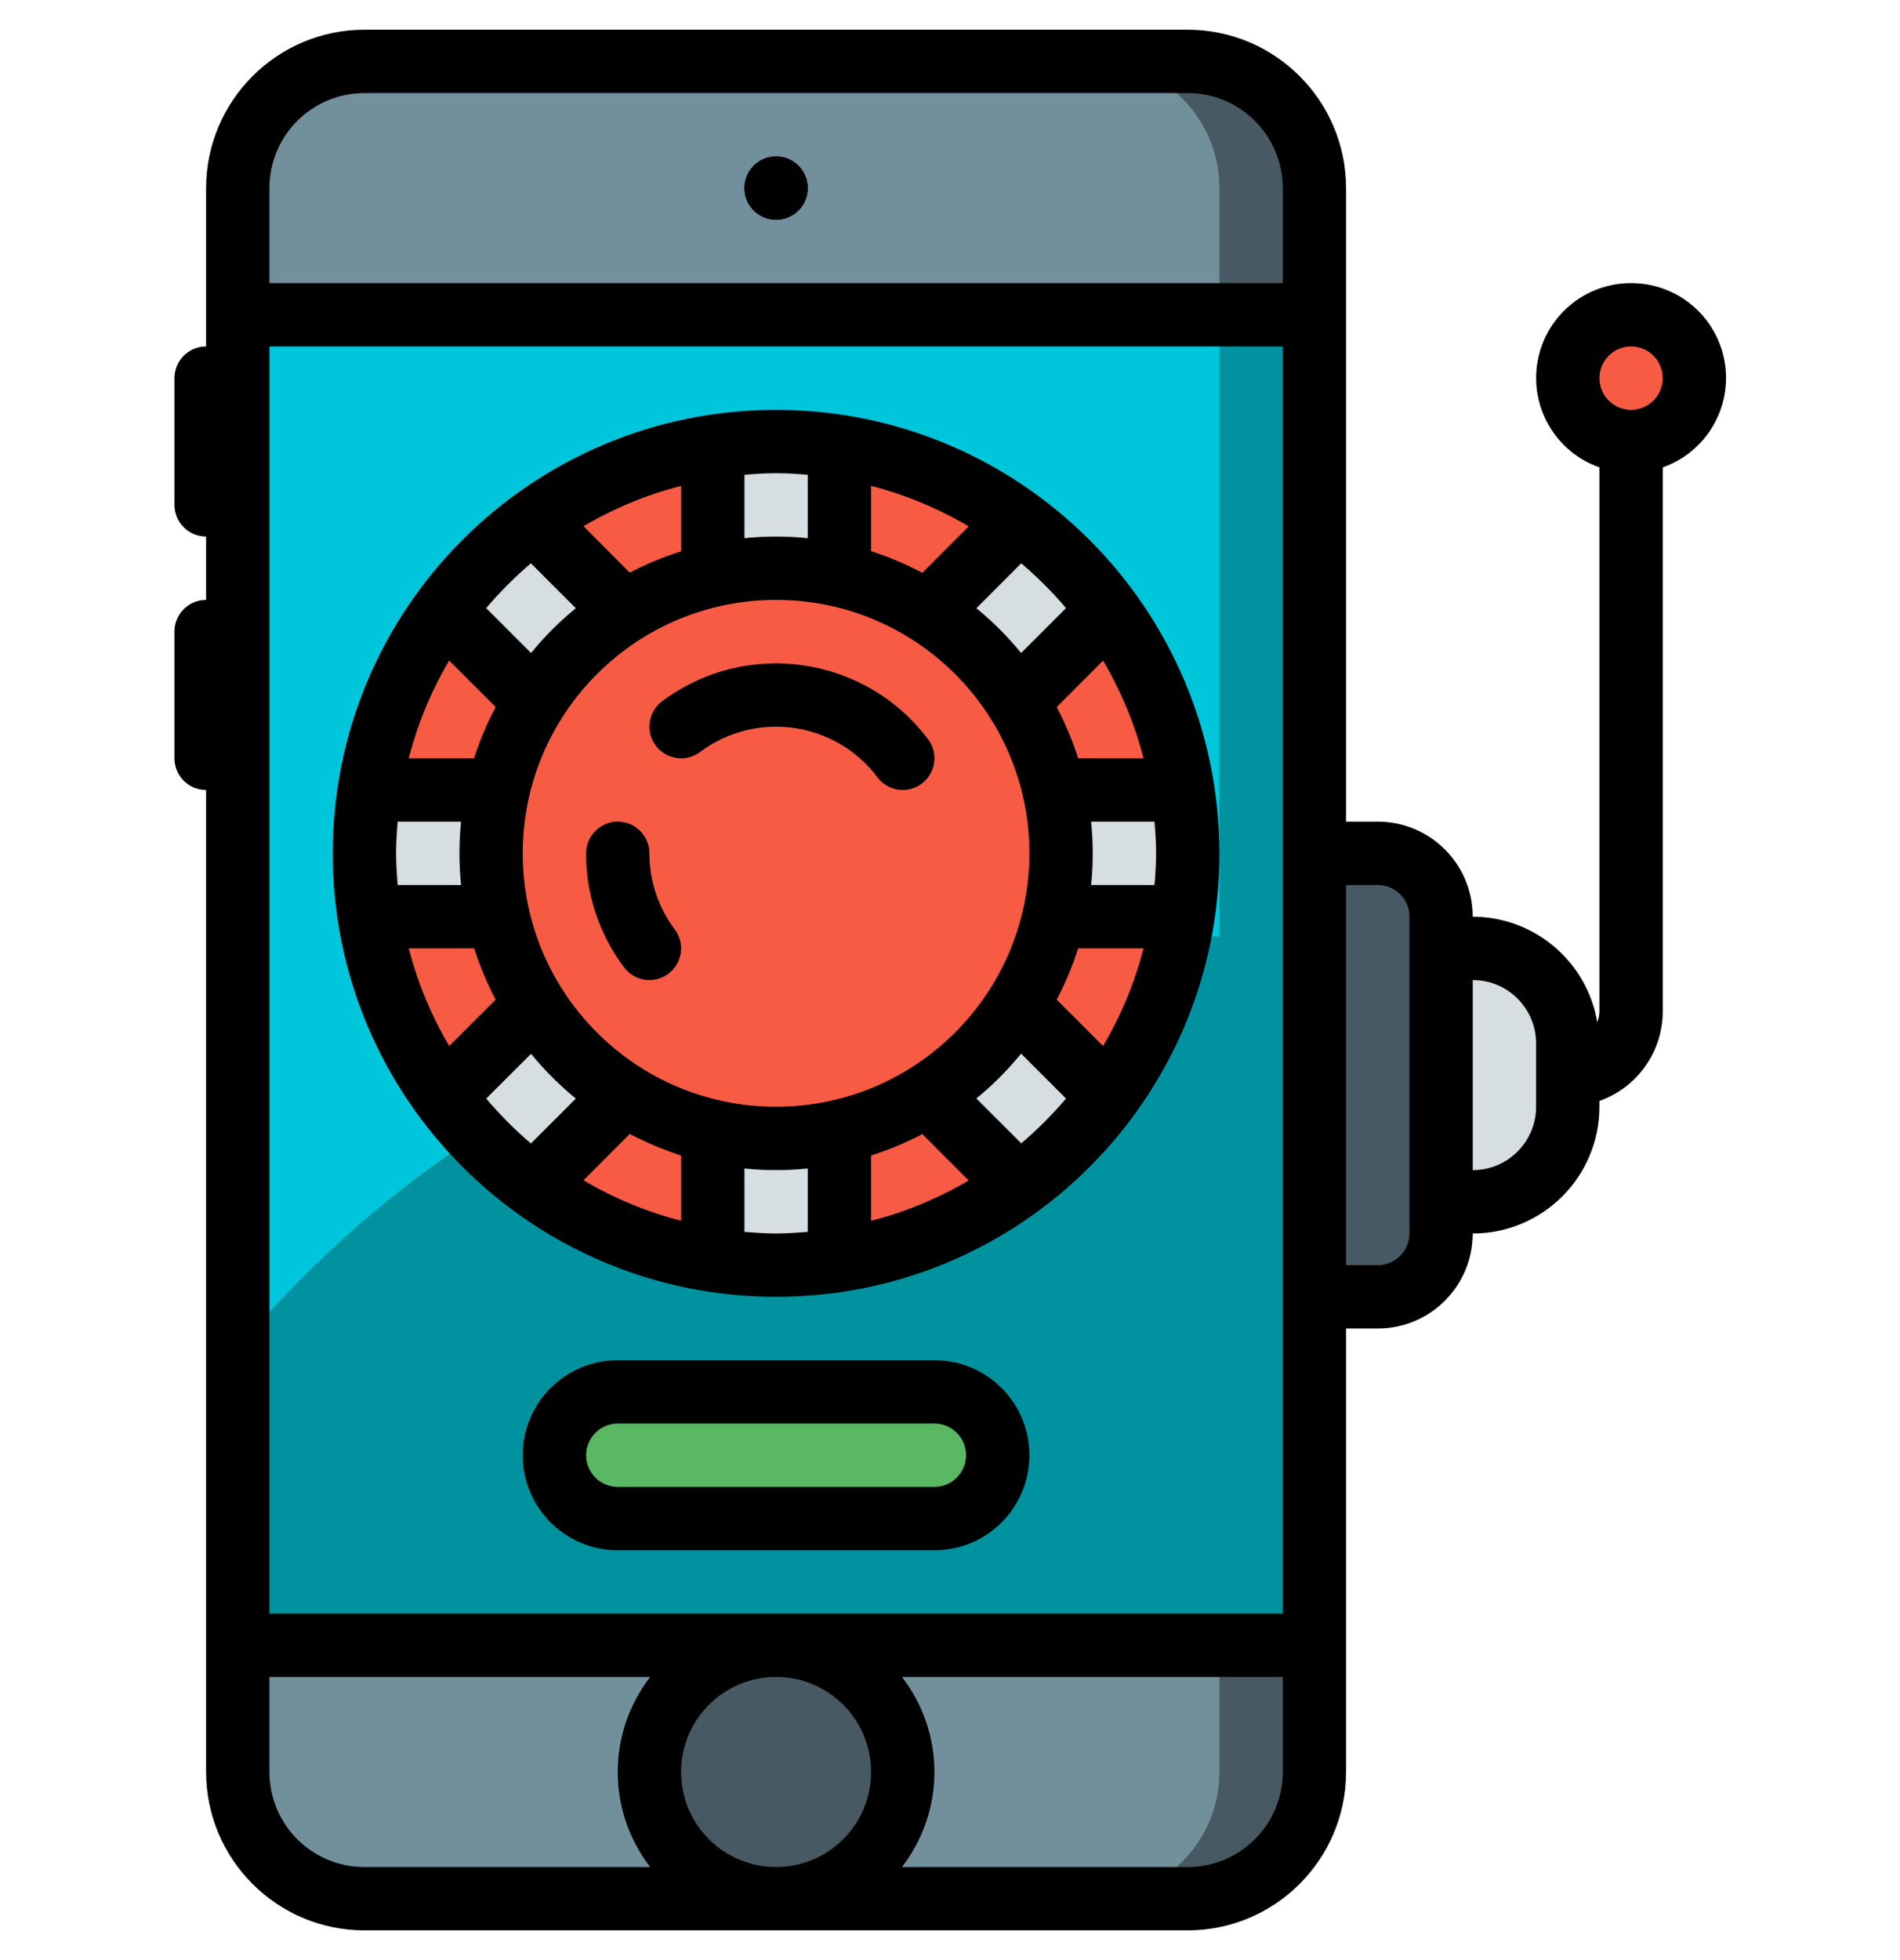 <?xml version="1.0" encoding="UTF-8"?>
<svg xmlns="http://www.w3.org/2000/svg" width="32" height="33" viewBox="0 0 32 33" fill="none">
  <g clip-path="url(#clip0_33_22955)">
    <path d="M6.137 1.033H20.004C21.182 1.033 22.137 1.989 22.137 3.167V29.833C22.137 31.012 21.182 31.967 20.004 31.967H6.137C4.959 31.967 4.004 31.012 4.004 29.833V3.167C4.004 1.989 4.959 1.033 6.137 1.033Z" fill="#475962"></path>
    <path d="M6.137 1.033H18.404C19.582 1.033 20.538 1.989 20.538 3.167V29.833C20.538 31.012 19.582 31.967 18.404 31.967H6.137C4.959 31.967 4.004 31.012 4.004 29.833V3.167C4.004 1.989 4.959 1.033 6.137 1.033Z" fill="#728F9C"></path>
    <path d="M4.004 5.3H22.137V27.7H4.004V5.3Z" fill="#00939F"></path>
    <path d="M22.137 5.3V15.817C21.593 15.785 21.055 15.769 20.538 15.764C11.887 15.7 6.825 19.337 4.004 22.697V5.3H22.137Z" fill="#00939F"></path>
    <path d="M20.538 5.3V15.764C11.887 15.7 6.825 19.337 4.004 22.697V5.3H20.538Z" fill="#00C6DB"></path>
    <path d="M17.871 14.367C17.87 14.725 17.831 15.083 17.753 15.433C17.334 17.228 15.932 18.629 14.137 19.049C13.435 19.206 12.707 19.206 12.004 19.049C10.21 18.629 8.808 17.228 8.388 15.433C8.232 14.731 8.232 14.002 8.388 13.3C8.678 12.064 9.44 10.99 10.511 10.308H10.516C10.973 10.016 11.476 9.805 12.004 9.684C12.707 9.528 13.435 9.528 14.137 9.684C14.666 9.805 15.169 10.016 15.626 10.308H15.631C16.702 10.99 17.463 12.064 17.753 13.3C17.831 13.65 17.87 14.008 17.871 14.367Z" fill="#F85B44"></path>
    <path d="M28.538 6.367C28.538 6.956 28.06 7.433 27.471 7.433C26.882 7.433 26.404 6.956 26.404 6.367C26.404 5.778 26.882 5.3 27.471 5.3C28.06 5.3 28.538 5.778 28.538 6.367Z" fill="#F85B44"></path>
    <path d="M15.204 29.833C15.204 31.012 14.249 31.967 13.071 31.967C11.893 31.967 10.938 31.012 10.938 29.833C10.938 28.655 11.893 27.7 13.071 27.7C14.249 27.7 15.204 28.655 15.204 29.833Z" fill="#475962"></path>
    <path d="M17.162 8.772L15.631 10.308H15.626C15.169 10.016 14.666 9.805 14.137 9.684V7.513C15.231 7.686 16.268 8.117 17.162 8.772Z" fill="#F85B44"></path>
    <path d="M18.666 10.276L17.129 11.812C16.752 11.203 16.239 10.688 15.631 10.308L17.162 8.772C17.74 9.19 18.247 9.698 18.666 10.276Z" fill="#D7DEE2"></path>
    <path d="M19.924 13.3H17.753C17.633 12.772 17.421 12.269 17.129 11.812L18.666 10.276C19.323 11.168 19.754 12.205 19.924 13.3Z" fill="#F85B44"></path>
    <path d="M20.004 14.367C20.005 14.724 19.978 15.08 19.924 15.433H17.753C17.91 14.731 17.91 14.002 17.753 13.3H19.924C19.978 13.653 20.005 14.009 20.004 14.367Z" fill="#D7DEE2"></path>
    <path d="M19.924 15.433C19.754 16.528 19.323 17.565 18.666 18.457L17.129 16.921C17.421 16.465 17.633 15.961 17.753 15.433H19.924Z" fill="#F85B44"></path>
    <path d="M18.666 18.457C18.247 19.035 17.74 19.543 17.162 19.961L15.626 18.425C16.235 18.045 16.75 17.531 17.129 16.921L18.666 18.457Z" fill="#D7DEE2"></path>
    <path d="M17.162 19.961C16.27 20.618 15.232 21.05 14.137 21.22V19.049C14.666 18.928 15.169 18.717 15.626 18.425L17.162 19.961Z" fill="#F85B44"></path>
    <path d="M14.137 19.049V21.22C13.43 21.327 12.711 21.327 12.004 21.22V19.049C12.707 19.206 13.435 19.206 14.137 19.049Z" fill="#D7DEE2"></path>
    <path d="M12.004 19.049V21.22C10.91 21.048 9.873 20.616 8.98 19.961L10.516 18.425C10.973 18.717 11.476 18.928 12.004 19.049Z" fill="#F85B44"></path>
    <path d="M10.516 18.425L8.98 19.961C8.402 19.543 7.894 19.035 7.476 18.457L9.012 16.921C9.392 17.531 9.907 18.045 10.516 18.425Z" fill="#D7DEE2"></path>
    <path d="M9.012 16.921L7.476 18.457C6.819 17.565 6.387 16.528 6.218 15.433H8.388C8.509 15.961 8.72 16.465 9.012 16.921Z" fill="#F85B44"></path>
    <path d="M8.271 14.367C8.271 14.725 8.311 15.083 8.388 15.433H6.218C6.111 14.726 6.111 14.007 6.218 13.3H8.388C8.311 13.65 8.271 14.008 8.271 14.367Z" fill="#D7DEE2"></path>
    <path d="M9.012 11.812C8.72 12.269 8.509 12.772 8.388 13.3H6.218C6.387 12.205 6.819 11.168 7.476 10.276L9.012 11.812Z" fill="#F85B44"></path>
    <path d="M10.511 10.308C9.903 10.688 9.39 11.203 9.012 11.812L7.476 10.276C7.894 9.698 8.402 9.19 8.98 8.772L10.511 10.308Z" fill="#D7DEE2"></path>
    <path d="M12.004 7.513V9.684C11.476 9.805 10.973 10.016 10.516 10.308H10.511L8.98 8.772C9.873 8.117 10.91 7.686 12.004 7.513Z" fill="#F85B44"></path>
    <path d="M14.137 7.513V9.684C13.435 9.528 12.707 9.528 12.004 9.684V7.513C12.711 7.407 13.43 7.407 14.137 7.513Z" fill="#D7DEE2"></path>
    <path d="M22.137 14.367H23.204C23.793 14.367 24.271 14.844 24.271 15.433V20.767C24.271 21.356 23.793 21.833 23.204 21.833H22.137V14.367Z" fill="#475962"></path>
    <path d="M24.271 15.967H24.804C25.688 15.967 26.404 16.683 26.404 17.567V18.633C26.404 19.517 25.688 20.233 24.804 20.233H24.271V15.967Z" fill="#D7DEE2"></path>
    <path d="M10.404 23.433H15.738C16.327 23.433 16.804 23.911 16.804 24.5C16.804 25.089 16.327 25.567 15.738 25.567H10.404C9.815 25.567 9.337 25.089 9.337 24.5C9.337 23.911 9.815 23.433 10.404 23.433Z" fill="#5AB862"></path>
    <path d="M13.604 3.167C13.604 3.461 13.366 3.7 13.071 3.7C12.776 3.7 12.538 3.461 12.538 3.167C12.538 2.872 12.776 2.633 13.071 2.633C13.366 2.633 13.604 2.872 13.604 3.167Z" fill="black"></path>
    <path d="M13.604 3.167C13.604 3.461 13.366 3.7 13.071 3.7C12.776 3.7 12.538 3.461 12.538 3.167C12.538 2.872 12.776 2.633 13.071 2.633C13.366 2.633 13.604 2.872 13.604 3.167Z" fill="black"></path>
    <path d="M27.471 4.767C26.692 4.765 26.027 5.325 25.895 6.093C25.763 6.86 26.203 7.61 26.938 7.869V17.033C26.936 17.094 26.924 17.154 26.902 17.211C26.729 16.187 25.843 15.436 24.804 15.433C24.804 14.55 24.088 13.833 23.204 13.833H22.671V3.167C22.669 1.695 21.476 0.502 20.004 0.5H6.137C4.666 0.502 3.473 1.695 3.471 3.167V5.833C3.176 5.833 2.938 6.072 2.938 6.367V8.5C2.938 8.794 3.176 9.033 3.471 9.033V10.1C3.176 10.1 2.938 10.339 2.938 10.633V12.767C2.938 13.061 3.176 13.3 3.471 13.3V29.833C3.473 31.305 4.666 32.498 6.137 32.5H20.004C21.476 32.498 22.669 31.305 22.671 29.833V22.367H23.204C24.088 22.367 24.804 21.65 24.804 20.767C25.982 20.767 26.938 19.811 26.938 18.633V18.535C27.575 18.31 28.002 17.709 28.004 17.033V7.869C28.738 7.61 29.179 6.86 29.047 6.093C28.915 5.325 28.249 4.765 27.471 4.767ZM14.671 29.833C14.671 30.717 13.955 31.433 13.071 31.433C12.187 31.433 11.471 30.717 11.471 29.833C11.471 28.95 12.187 28.233 13.071 28.233C13.955 28.233 14.671 28.95 14.671 29.833ZM4.538 27.167V5.833H21.604V27.167H4.538ZM6.137 1.567H20.004C20.888 1.567 21.604 2.283 21.604 3.167V4.767H4.538V3.167C4.538 2.283 5.254 1.567 6.137 1.567ZM4.538 29.833V28.233H10.951C10.222 29.175 10.222 30.491 10.951 31.433H6.137C5.254 31.433 4.538 30.717 4.538 29.833ZM20.004 31.433H15.19C15.92 30.491 15.92 29.175 15.19 28.233H21.604V29.833C21.604 30.717 20.888 31.433 20.004 31.433ZM23.738 20.767C23.738 21.061 23.499 21.3 23.204 21.3H22.671V14.9H23.204C23.499 14.9 23.738 15.139 23.738 15.433V20.767ZM25.871 18.633C25.871 19.222 25.393 19.7 24.804 19.7V16.5C25.393 16.5 25.871 16.977 25.871 17.567V18.633ZM27.471 6.9C27.176 6.9 26.938 6.661 26.938 6.367C26.938 6.072 27.176 5.833 27.471 5.833C27.765 5.833 28.004 6.072 28.004 6.367C28.004 6.661 27.765 6.9 27.471 6.9Z" fill="black"></path>
    <path d="M13.071 6.9C8.947 6.9 5.604 10.243 5.604 14.367C5.604 18.491 8.947 21.833 13.071 21.833C17.195 21.833 20.538 18.491 20.538 14.367C20.533 10.245 17.193 6.904 13.071 6.9ZM18.578 17.611L17.797 16.83C17.942 16.553 18.064 16.264 18.158 15.967H19.26C19.111 16.544 18.881 17.098 18.578 17.611ZM15.534 19.093L16.315 19.874C15.802 20.176 15.248 20.405 14.671 20.553V19.454C14.969 19.359 15.258 19.238 15.534 19.093ZM13.071 18.633C10.714 18.633 8.804 16.723 8.804 14.367C8.804 12.01 10.714 10.1 13.071 10.1C15.427 10.1 17.337 12.01 17.337 14.367C17.335 16.722 15.426 18.631 13.071 18.633ZM11.471 19.454V20.553C10.894 20.404 10.34 20.175 9.827 19.871L10.607 19.09C10.884 19.236 11.173 19.358 11.471 19.454ZM6.884 15.967H7.986C8.081 16.264 8.202 16.553 8.348 16.83L7.566 17.611C7.263 17.098 7.033 16.544 6.884 15.967ZM7.566 11.122L8.348 11.904C8.201 12.18 8.079 12.469 7.983 12.767H6.884C7.032 12.19 7.261 11.636 7.564 11.122H7.566ZM7.765 13.833C7.729 14.188 7.729 14.545 7.765 14.9H6.698C6.683 14.723 6.671 14.547 6.671 14.367C6.671 14.186 6.683 14.01 6.698 13.833H7.765ZM10.607 9.641L9.827 8.859C10.34 8.557 10.894 8.328 11.471 8.18V9.282C11.173 9.376 10.884 9.496 10.607 9.641ZM14.671 9.279V8.18C15.248 8.329 15.802 8.559 16.315 8.862L15.534 9.644C15.258 9.497 14.969 9.375 14.671 9.279ZM19.26 12.767H18.158C18.064 12.469 17.942 12.18 17.797 11.904L18.578 11.122C18.881 11.636 19.111 12.189 19.26 12.767ZM18.377 14.9C18.413 14.545 18.413 14.188 18.377 13.833H19.444C19.459 14.01 19.471 14.186 19.471 14.367C19.471 14.547 19.459 14.723 19.444 14.9H18.377ZM17.954 10.238L17.198 10.994C16.972 10.718 16.72 10.465 16.444 10.24L17.2 9.484C17.471 9.714 17.723 9.967 17.954 10.238ZM13.604 7.994V9.061C13.249 9.024 12.892 9.024 12.538 9.061V7.994C12.714 7.979 12.891 7.967 13.071 7.967C13.251 7.967 13.428 7.979 13.604 7.994ZM8.942 9.484L9.698 10.24C9.422 10.465 9.17 10.718 8.944 10.994L8.188 10.238C8.419 9.967 8.671 9.714 8.942 9.484ZM8.188 18.497L8.944 17.742C9.17 18.017 9.422 18.27 9.698 18.496L8.942 19.252C8.671 19.02 8.418 18.767 8.188 18.495V18.497ZM12.538 20.739V19.673C12.892 19.709 13.249 19.709 13.604 19.673V20.739C13.428 20.754 13.251 20.767 13.071 20.767C12.891 20.767 12.714 20.754 12.538 20.739ZM17.2 19.249L16.444 18.494C16.72 18.268 16.972 18.015 17.198 17.739L17.954 18.495C17.723 18.767 17.471 19.019 17.2 19.249Z" fill="black"></path>
    <path d="M10.938 14.367C10.938 14.072 10.699 13.833 10.404 13.833C10.11 13.833 9.871 14.072 9.871 14.367C9.869 15.059 10.094 15.734 10.511 16.287C10.688 16.522 11.022 16.57 11.258 16.393C11.493 16.217 11.541 15.882 11.364 15.647C11.086 15.278 10.936 14.829 10.938 14.367Z" fill="black"></path>
    <path d="M11.151 11.807C10.915 11.983 10.867 12.318 11.044 12.553C11.221 12.789 11.555 12.837 11.791 12.66C12.734 11.955 14.07 12.146 14.778 13.087C14.954 13.322 15.289 13.37 15.524 13.193C15.76 13.017 15.808 12.682 15.631 12.447C14.569 11.035 12.565 10.749 11.151 11.807Z" fill="black"></path>
    <path d="M15.738 22.9H10.404C9.521 22.9 8.804 23.616 8.804 24.5C8.804 25.384 9.521 26.1 10.404 26.1H15.738C16.621 26.1 17.337 25.384 17.337 24.5C17.337 23.616 16.621 22.9 15.738 22.9ZM15.738 25.033H10.404C10.11 25.033 9.871 24.794 9.871 24.5C9.871 24.206 10.11 23.967 10.404 23.967H15.738C16.032 23.967 16.271 24.206 16.271 24.5C16.271 24.794 16.032 25.033 15.738 25.033Z" fill="black"></path>
  </g>
  <defs>
    <clipPath id="clip0_33_22955">
      <rect width="32" height="32" fill="white" transform="translate(0 0.5)"></rect>
    </clipPath>
  </defs>
</svg>
